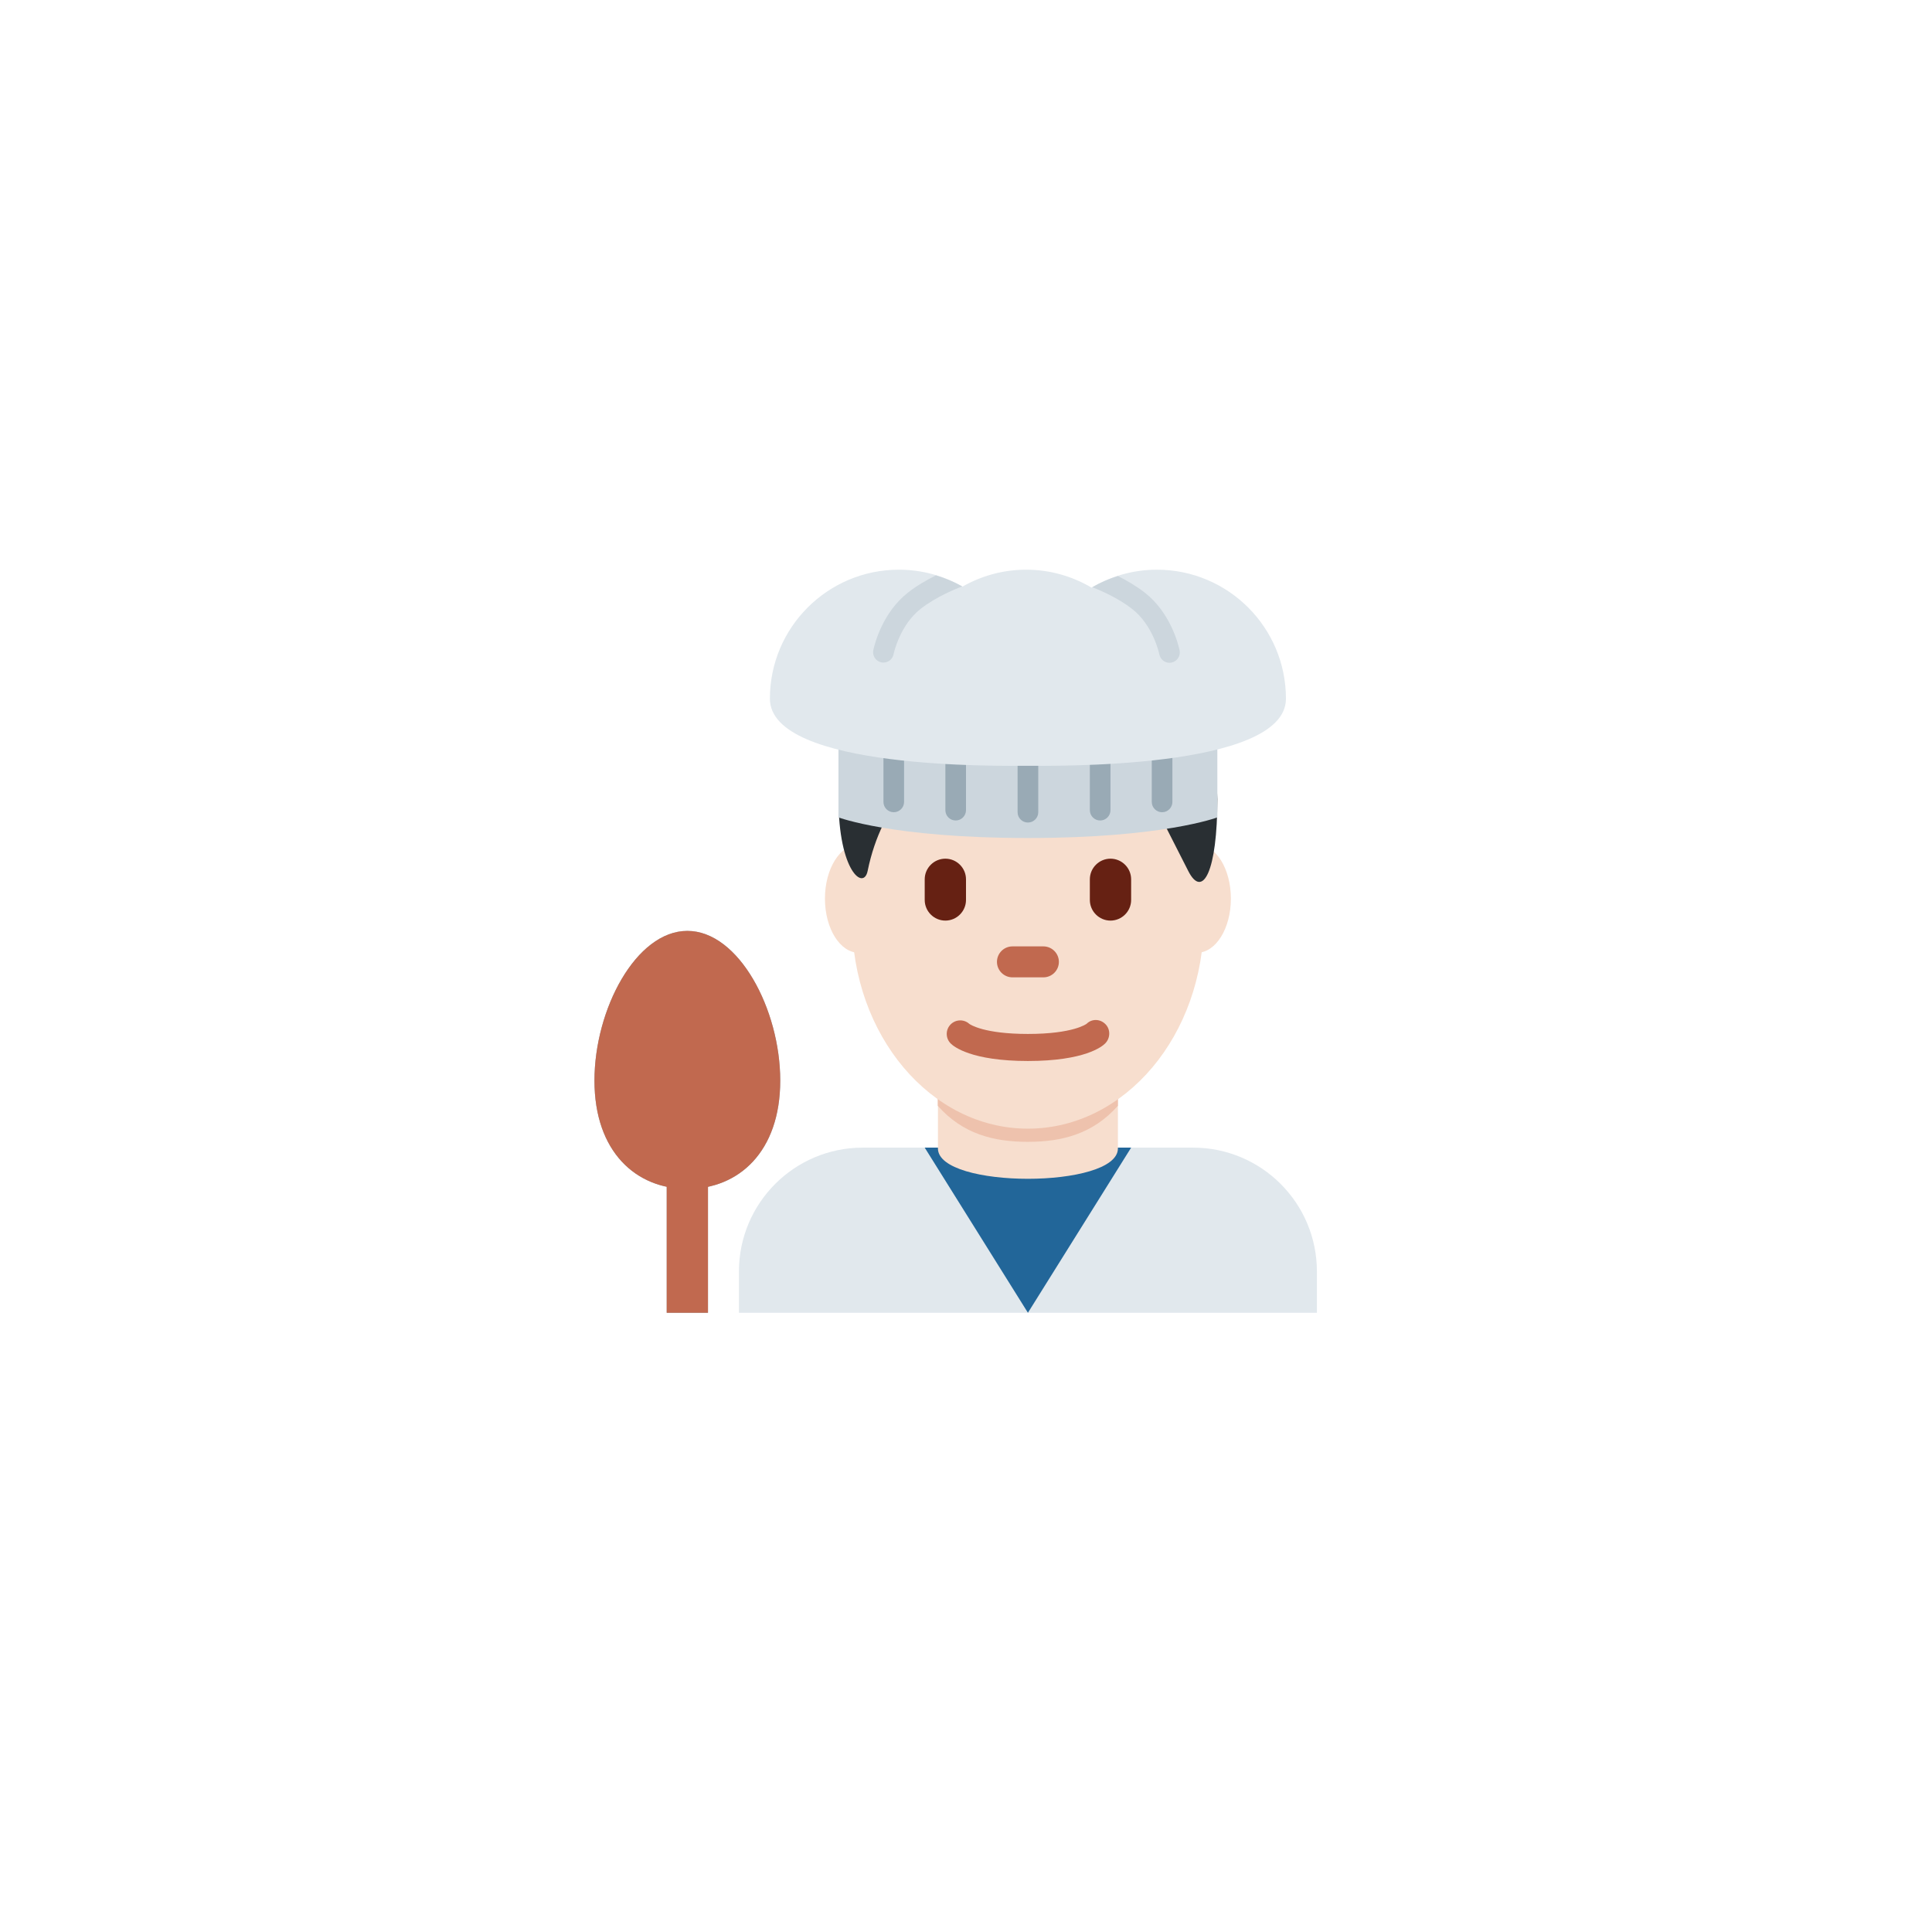 <svg width="78" height="78" viewBox="0 0 78 78" fill="none" xmlns="http://www.w3.org/2000/svg">
<g filter="url(#filter0_dd_88_372)">
<circle cx="39" cy="38" r="36" fill="white"/>
</g>
<path d="M53.167 53V51.333C53.167 48.572 50.928 46.333 48.167 46.333H34.833C32.072 46.333 29.833 48.572 29.833 51.333V53H53.167Z" fill="#E1E8ED"/>
<path d="M41.5 53L45.667 46.333H37.333L41.5 53Z" fill="#226699"/>
<path d="M37.867 46.365C37.867 48 45.133 48 45.133 46.365V43.241H37.867V46.365Z" fill="#F7DECE"/>
<path d="M37.86 44.644C38.873 45.789 40.13 46.099 41.496 46.099C42.862 46.099 44.118 45.788 45.132 44.644V41.735H37.859L37.86 44.644Z" fill="#EEC2AD"/>
<path d="M36.037 36.28C36.037 37.487 35.425 38.465 34.671 38.465C33.917 38.465 33.305 37.487 33.305 36.28C33.305 35.073 33.917 34.094 34.671 34.094C35.425 34.093 36.037 35.072 36.037 36.28ZM49.694 36.28C49.694 37.487 49.083 38.465 48.328 38.465C47.574 38.465 46.963 37.487 46.963 36.28C46.963 35.073 47.573 34.094 48.328 34.094C49.083 34.093 49.694 35.072 49.694 36.28Z" fill="#F7DECE"/>
<path d="M34.398 37.133C34.398 32.475 37.578 28.698 41.5 28.698C45.423 28.698 48.602 32.475 48.602 37.133C48.602 41.79 45.423 45.567 41.5 45.567C37.578 45.567 34.398 41.791 34.398 37.133Z" fill="#F7DECE"/>
<path d="M41.5 42.835C39.205 42.835 38.5 42.248 38.382 42.128C38.169 41.915 38.169 41.569 38.382 41.356C38.589 41.149 38.921 41.143 39.134 41.337C39.177 41.368 39.735 41.743 41.5 41.743C43.333 41.743 43.863 41.338 43.868 41.334C44.082 41.122 44.416 41.132 44.629 41.347C44.842 41.56 44.831 41.916 44.617 42.128C44.5 42.248 43.795 42.835 41.5 42.835Z" fill="#C1694F"/>
<path d="M41.5 25.9C46.207 25.9 49.148 29.373 49.148 32.267C49.148 35.162 48.56 36.32 47.972 35.162L46.795 32.847C46.795 32.847 43.266 32.847 42.089 31.688C42.089 31.688 43.854 35.162 40.324 31.688C40.324 31.688 40.913 34.004 37.383 31.11C37.383 31.11 35.618 32.267 35.029 35.162C34.866 35.965 33.853 35.162 33.853 32.267C33.852 29.373 36.205 25.9 41.5 25.9Z" fill="#292F33"/>
<path d="M38.167 37.167C37.708 37.167 37.333 36.792 37.333 36.333V35.5C37.333 35.042 37.708 34.667 38.167 34.667C38.625 34.667 39 35.042 39 35.5V36.333C39 36.792 38.625 37.167 38.167 37.167ZM44.833 37.167C44.375 37.167 44 36.792 44 36.333V35.5C44 35.042 44.375 34.667 44.833 34.667C45.292 34.667 45.667 35.042 45.667 35.5V36.333C45.667 36.792 45.292 37.167 44.833 37.167Z" fill="#662113"/>
<path d="M42.125 39.458H40.875C40.531 39.458 40.25 39.178 40.25 38.833C40.25 38.489 40.531 38.208 40.875 38.208H42.125C42.469 38.208 42.75 38.489 42.75 38.833C42.75 39.178 42.469 39.458 42.125 39.458Z" fill="#C1694F"/>
<path d="M49.148 33C49.148 33 46.963 33.833 41.5 33.833C36.036 33.833 33.851 33 33.851 33V28H49.147L49.148 33Z" fill="#CCD6DD"/>
<path d="M36.5 32.375C36.5 32.605 36.313 32.792 36.083 32.792C35.853 32.792 35.667 32.605 35.667 32.375V29.875C35.667 29.645 35.853 29.458 36.083 29.458C36.313 29.458 36.5 29.645 36.5 29.875V32.375ZM47.333 32.375C47.333 32.605 47.147 32.792 46.917 32.792C46.687 32.792 46.5 32.605 46.5 32.375V29.875C46.5 29.645 46.687 29.458 46.917 29.458C47.147 29.458 47.333 29.645 47.333 29.875V32.375ZM39 32.708C39 32.938 38.813 33.125 38.583 33.125C38.353 33.125 38.167 32.938 38.167 32.708V30.208C38.167 29.978 38.353 29.792 38.583 29.792C38.813 29.792 39 29.978 39 30.208V32.708ZM41.917 32.792C41.917 33.022 41.73 33.208 41.5 33.208C41.27 33.208 41.083 33.022 41.083 32.792V30.292C41.083 30.062 41.27 29.875 41.5 29.875C41.73 29.875 41.917 30.062 41.917 30.292V32.792ZM44.833 32.708C44.833 32.938 44.647 33.125 44.417 33.125C44.187 33.125 44 32.938 44 32.708V30.208C44 29.978 44.187 29.792 44.417 29.792C44.647 29.792 44.833 29.978 44.833 30.208V32.708Z" fill="#99AAB5"/>
<path d="M46.708 23C45.744 23 44.844 23.267 44.069 23.724C43.294 23.267 42.394 23 41.43 23C40.495 23 39.619 23.25 38.861 23.682C38.102 23.25 37.227 23 36.292 23C33.415 23 31.083 25.332 31.083 28.208C31.083 31.085 40.495 30.917 41.43 30.917C42.394 30.917 51.917 31.085 51.917 28.208C51.917 25.332 49.584 23 46.708 23Z" fill="#E1E8ED"/>
<path d="M31.5 43.625C31.5 46.502 29.821 48 27.75 48C25.679 48 24 46.502 24 43.625C24 40.748 25.679 37.583 27.75 37.583C29.821 37.583 31.5 40.748 31.5 43.625Z" fill="#99AAB5"/>
<path d="M26.917 46.333H28.583V53H26.917V46.333Z" fill="#99AAB5"/>
<path d="M31.5 43.625C31.5 46.502 29.821 48 27.75 48C25.679 48 24 46.502 24 43.625C24 40.748 25.679 37.583 27.75 37.583C29.821 37.583 31.5 40.748 31.5 43.625Z" fill="#C1694F"/>
<path d="M26.917 46.333H28.583V53H26.917V46.333Z" fill="#C1694F"/>
<path d="M35.578 26.741C35.608 26.748 35.637 26.75 35.667 26.75C35.859 26.75 36.032 26.617 36.073 26.422C36.099 26.301 36.352 25.221 37.172 24.578C37.806 24.083 38.63 23.756 38.845 23.675C38.515 23.488 38.158 23.342 37.788 23.229C37.436 23.404 37.027 23.634 36.659 23.923C35.629 24.728 35.312 25.999 35.258 26.246C35.211 26.471 35.354 26.693 35.578 26.741ZM45.709 24.586C46.531 25.229 46.783 26.308 46.808 26.428C46.851 26.624 47.023 26.758 47.216 26.758C47.244 26.758 47.273 26.755 47.303 26.748C47.528 26.7 47.671 26.478 47.623 26.253C47.57 26.007 47.254 24.737 46.222 23.929C45.867 23.652 45.476 23.428 45.132 23.255C44.77 23.371 44.422 23.519 44.101 23.707C44.382 23.817 45.123 24.127 45.709 24.586Z" fill="#CCD6DD"/>
<defs>
<filter id="filter0_dd_88_372" x="0" y="0" width="78" height="78" filterUnits="userSpaceOnUse" color-interpolation-filters="sRGB">
<feFlood flood-opacity="0" result="BackgroundImageFix"/>
<feColorMatrix in="SourceAlpha" type="matrix" values="0 0 0 0 0 0 0 0 0 0 0 0 0 0 0 0 0 0 127 0" result="hardAlpha"/>
<feMorphology radius="1" operator="erode" in="SourceAlpha" result="effect1_dropShadow_88_372"/>
<feOffset dy="1"/>
<feGaussianBlur stdDeviation="1"/>
<feComposite in2="hardAlpha" operator="out"/>
<feColorMatrix type="matrix" values="0 0 0 0 0 0 0 0 0 0 0 0 0 0 0 0 0 0 0.1 0"/>
<feBlend mode="normal" in2="BackgroundImageFix" result="effect1_dropShadow_88_372"/>
<feColorMatrix in="SourceAlpha" type="matrix" values="0 0 0 0 0 0 0 0 0 0 0 0 0 0 0 0 0 0 127 0" result="hardAlpha"/>
<feOffset dy="1"/>
<feGaussianBlur stdDeviation="1.5"/>
<feComposite in2="hardAlpha" operator="out"/>
<feColorMatrix type="matrix" values="0 0 0 0 0 0 0 0 0 0 0 0 0 0 0 0 0 0 0.1 0"/>
<feBlend mode="normal" in2="effect1_dropShadow_88_372" result="effect2_dropShadow_88_372"/>
<feBlend mode="normal" in="SourceGraphic" in2="effect2_dropShadow_88_372" result="shape"/>
</filter>
</defs>
</svg>
